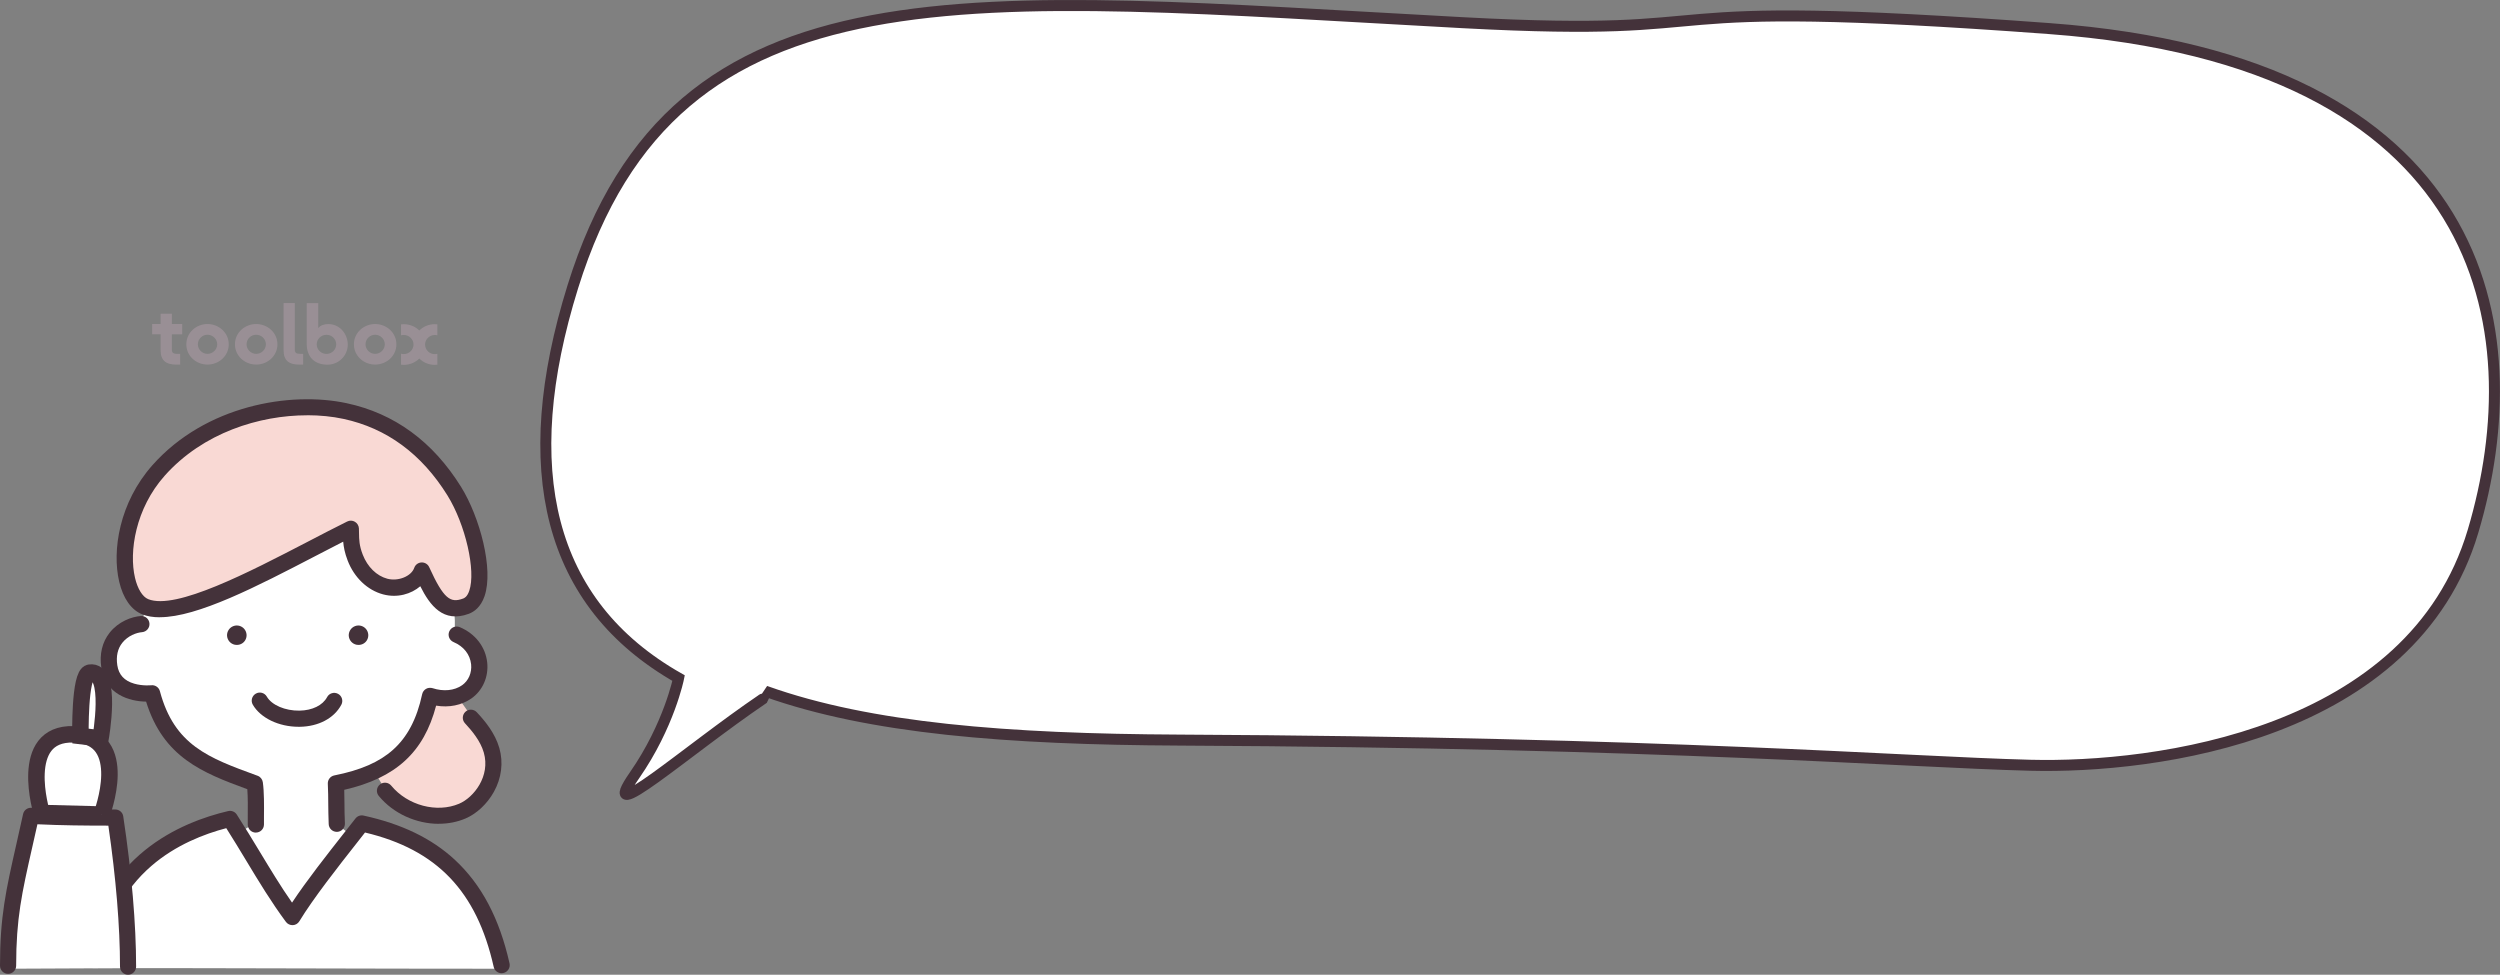 <?xml version="1.0" encoding="UTF-8"?>
<svg id="Layer_2" data-name="Layer 2" xmlns="http://www.w3.org/2000/svg" viewBox="0 0 454.98 177.39">
  <rect x="0" y="0" width="454.98" height="177.39" fill="#808080" stroke="none"/>
  <defs>
    <style>
      .cls-1 {
        fill: none;
        stroke-width: 2px;
      }

      .cls-1, .cls-2 {
        stroke: #44323a;
        stroke-miterlimit: 10;
      }

      .cls-3, .cls-2 {
        fill: #fff;
      }

      .cls-4 {
        fill: #998f95;
      }

      .cls-5 {
        fill: #44323a;
      }

      .cls-2 {
        stroke-width: 3px;
      }

      .cls-6 {
        fill: #f9d9d4;
      }
    </style>
  </defs>
  <g id="_レイヤー_1" data-name="レイヤー 1">
    <g>
      <g>
        <g>
          <path class="cls-3" d="m26.54,110.44c-.06,1.06-.74,2.12-.8,3.14-2.44.02-4.2,1.56-5.2,3.79-1,2.23-.58,5.02,1.04,6.86,1.61,1.83,3.71,2.59,6.11,1.94,1.47,9.5,11.58,14.69,18.61,16.38.1,3,.2,4.53.27,7.5-.9-.06-3.76,1.98-3.19,1.82,3.23,4.74,6.43,10.56,9.96,15.17,4.22-6.4,7.26-10.17,10.79-14.94-1.13-.68-2.15-1.55-2.94-2.54-.13-2.52-.05-3.37-.05-7.01,4.18-.18,8.83-2.77,11.9-5.49,3.07-2.72,4.52-6.23,5.42-10.42,2.01,1.09,4.78.81,6.48-.73,1.7-1.53,2.81-3.9,2.18-6.1-.62-2.2-2.14-3.98-4.41-4.61.12-1.9.09-2.67-.11-4.53-2.83-1.32-4.58-3.74-5.45-6.74-.59,2.33-3.84,3.5-6.23,3.22-2.39-.29-4.53-1.9-5.67-4.01-1.14-2.11-1.14-4.08-1.7-6.77-10.78,5.35-30.89,16.43-37.01,14.06"/>
          <path class="cls-6" d="m68.34,140.83c5.75-3.25,6.96-6.88,9.94-14.18,2.56.81,4.23.09,4.92.12,1.49,1.97,3.89,5.46,5.23,7.51,1.17,1.79,1.75,4.98,1.39,6.95-.52,2.87-2.55,5.58-5.76,6.63-3.2,1.05-6.9.65-9.99-.63-3.09-1.28-3.92-3.66-5.73-6.4"/>
          <path class="cls-5" d="m46.56,151.53c-.81,0-1.47-.66-1.47-1.47,0-.42,0-.9,0-1.41.02-1.6.03-3.53-.08-5.02-8.21-3.01-15.28-5.81-18.42-15.94-3.03-.04-7.42-1.32-8.15-6.18-.37-2.45.16-4.65,1.52-6.37,1.61-2.03,3.98-2.9,5.66-3.03.81-.06,1.52.54,1.58,1.35.07.81-.54,1.52-1.35,1.59-1.01.08-2.56.64-3.59,1.93-.85,1.07-1.16,2.45-.91,4.1.26,1.72,1.27,2.82,3.08,3.34,1.55.45,3.07.29,3.09.29.72-.08,1.4.38,1.58,1.08,2.63,9.85,8.88,12.14,17.53,15.3l.25.09c.51.19.87.64.95,1.17.25,1.75.23,4.28.21,6.32,0,.5,0,.97,0,1.38,0,.81-.66,1.47-1.47,1.47"/>
          <path class="cls-5" d="m43.11,117.37c-.12,0-.24-.01-.36-.03-.8-.16-1.38-.83-1.43-1.64-.04-.77.44-1.5,1.17-1.76.7-.26,1.5-.04,1.98.54.46.57.54,1.34.19,1.98-.31.57-.91.91-1.55.91"/>
          <path class="cls-5" d="m65.26,117.37c-.12,0-.24-.01-.36-.03-.8-.16-1.38-.83-1.43-1.64-.04-.77.44-1.5,1.17-1.76.7-.26,1.5-.04,1.98.54.46.57.54,1.34.19,1.98-.31.57-.91.91-1.55.91"/>
          <path class="cls-3" d="m16.87,176.18c.72-6.6,3.44-13.49,8.08-18.23,4.64-4.74,10.48-8.34,17.11-9.47,3.53,6.08,7.49,12.63,11.02,18.71,3.75-6.12,8.08-11.88,12.91-17.19,6.47.94,12.6,4.1,17.13,8.82,4.53,4.72,7.43,10.97,8.11,17.48-24.31,0-48.35-.12-74.36-.12"/>
          <path class="cls-6" d="m26.4,110.42c-6.32-2.09-3.97-16.57.86-22.81,4.83-6.24,11.11-10.59,18.57-12.41,6.98-1.7,14.02-1.21,20.9.9,6.88,2.11,12.14,6.92,15.95,13.3,3.81,6.38,6.67,18.72,2.12,20.92-3.41,1.65-7.06-2.64-8.03-6.49-.87,2.33-2.56,3.47-4.95,3.41-2.38-.06-4.62-1.47-6.1-3.43-1.48-1.96-2.27-4.42-2.71-6.84-12.12,6.05-28.56,16.11-36.6,13.45"/>
          <path class="cls-5" d="m29.07,112.34c-1.2,0-2.28-.17-3.22-.55-1.97-.8-3.45-2.9-4.16-5.94-1.33-5.66.03-14.42,6.07-21.21,9.66-10.87,25.08-13.46,35.33-11.26,8.7,1.86,15.71,6.99,20.84,15.26,3.37,5.44,5.95,14.94,4.25,19.87-.7,2.03-1.95,2.86-2.87,3.2-4.64,1.71-7.06-1.51-8.82-5.02-1.64,1.41-4.15,2.18-6.77,1.48-2.85-.76-5.26-3.06-6.45-6.16-.53-1.37-.73-2.49-.81-3.43-1.64.83-3.32,1.71-5.07,2.62-10.56,5.49-21.43,11.13-28.3,11.13m26.81-36.75c-8.66,0-18.94,3.15-25.93,11-5.31,5.97-6.52,13.82-5.4,18.58.47,2.01,1.37,3.46,2.4,3.88,5.02,2.03,18.35-4.9,29.06-10.46,2.5-1.3,4.86-2.53,7.16-3.67.44-.22.97-.21,1.4.05.43.25.7.7.73,1.2.02.31.02.61.02.91.02,1.14.03,2.21.68,3.88.86,2.22,2.52,3.85,4.46,4.37,1.98.53,4.37-.43,4.91-1.98.2-.57.72-.95,1.32-.98.6-.02,1.16.31,1.4.86,2.66,5.85,3.88,6.56,6.18,5.71.18-.07.72-.26,1.11-1.4,1.25-3.63-.68-12.07-3.97-17.37-4.69-7.55-11.06-12.24-18.95-13.93-2.01-.43-4.24-.66-6.59-.66"/>
          <path class="cls-5" d="m79.87,149.93c-4.07,0-8.26-1.83-10.94-5.08-.52-.63-.43-1.55.2-2.07.63-.52,1.55-.43,2.07.2,2.98,3.61,8.3,5.02,12.36,3.29,2.67-1.14,5.72-5.01,4.49-9.3-.61-2.13-2.16-3.97-3.43-5.34-.55-.59-.52-1.52.07-2.08.59-.56,1.52-.52,2.08.07,1.5,1.61,3.33,3.8,4.11,6.53.75,2.63.4,5.46-1,7.97-1.2,2.16-3.13,3.98-5.16,4.84-1.52.65-3.17.96-4.84.96"/>
          <path class="cls-5" d="m91.28,177.12c-.67,0-1.28-.47-1.43-1.15-3.09-13.77-10.33-21.34-23.42-24.46-.47.61-.99,1.25-1.52,1.94-3.33,4.23-7.89,10.03-10.43,14.21-.25.42-.7.69-1.19.71-.49.02-.96-.2-1.25-.59-2.68-3.62-4.9-7.29-7.24-11.17-1.16-1.92-2.35-3.89-3.62-5.89-3.94,1.03-9.2,3.03-13.65,6.89-4.97,4.31-8,10.09-8.99,17.19-.11.8-.86,1.37-1.66,1.25-.81-.11-1.37-.86-1.25-1.66,2.61-18.64,17.34-24.78,25.89-26.78.61-.14,1.24.11,1.57.63,1.51,2.34,2.89,4.63,4.23,6.84,1.93,3.19,3.76,6.23,5.83,9.19,2.65-4.01,6.38-8.74,9.45-12.65.76-.96,1.46-1.86,2.09-2.66.35-.45.92-.66,1.48-.53,6.96,1.52,12.39,4.15,16.59,8.03,4.87,4.51,8.13,10.67,9.97,18.86.18.79-.32,1.58-1.11,1.76-.11.02-.22.04-.32.04"/>
          <path class="cls-5" d="m61.29,151.39c-.78,0-1.44-.62-1.47-1.41-.06-1.5-.07-2.63-.08-3.73,0-1.12-.02-2.18-.08-3.63-.03-.72.47-1.36,1.18-1.5,4.79-.95,8.18-2.43,10.68-4.66,2.62-2.33,4.35-5.64,5.31-10.12.09-.41.34-.76.7-.97.36-.21.79-.25,1.19-.13,2,.65,3.96.45,5.37-.53,1.18-.82,1.81-2.28,1.65-3.81-.19-1.79-1.35-3.27-3.2-4.05-.75-.32-1.1-1.18-.78-1.93s1.18-1.1,1.93-.78c2.82,1.19,4.68,3.6,4.98,6.45.27,2.6-.84,5.1-2.89,6.53-1.79,1.24-4.06,1.69-6.41,1.3-2.23,8.5-7.33,13.16-16.72,15.32.02.93.03,1.72.04,2.49,0,1.12.02,2.18.08,3.63.03.81-.6,1.5-1.41,1.53-.02,0-.04,0-.06,0"/>
          <path class="cls-3" d="m1.31,176.3c0-11.53,1.65-16.78,4.33-27.82,5.29.82,9.74-.17,15.34.31,1.09,7.75,2.85,19.96,1.88,27.41-6.48,0-14.85.1-21.55.1"/>
          <path class="cls-5" d="m23.31,177.39c-.81,0-1.47-.66-1.47-1.47,0-7.27-.73-16.11-2.12-25.66-4.05,0-8.56-.04-12.91-.25-.34,1.52-.66,2.94-.95,4.22-1.88,8.32-2.92,12.9-2.92,21.53,0,.81-.66,1.47-1.47,1.47s-1.47-.66-1.47-1.47c0-8.95,1.06-13.65,2.99-22.18.36-1.61.78-3.43,1.21-5.42.15-.71.8-1.19,1.52-1.15,5.11.29,10.56.31,15.26.31.73,0,1.35.53,1.45,1.25,1.53,10.17,2.34,19.63,2.34,27.35,0,.81-.66,1.47-1.47,1.47"/>
          <path class="cls-4" d="m79.11,60.96c.17,0,.34.02.49.07v-2c-.16-.02-.33-.03-.49-.03-1.07,0-2.08.43-2.8,1.15-.72-.72-1.74-1.15-2.82-1.15-.17,0-.33.01-.5.03v2c.16-.05.32-.07.5-.07.94,0,1.77.77,1.77,1.74s-.82,1.74-1.77,1.74c-.17,0-.34-.03-.5-.07v2c.16.02.33.03.5.03,1.08,0,2.1-.43,2.82-1.15.72.72,1.73,1.15,2.8,1.15.17,0,.33-.01.49-.03v-1.99c-.16.05-.32.07-.49.07-.93,0-1.75-.77-1.75-1.74s.82-1.74,1.75-1.74"/>
          <path class="cls-4" d="m33.91,62.66c0-2.14,1.82-3.69,3.85-3.69s3.87,1.55,3.87,3.69-1.82,3.69-3.87,3.69-3.85-1.55-3.85-3.69m3.85,1.74c.94,0,1.77-.77,1.77-1.74s-.82-1.74-1.77-1.74-1.75.77-1.75,1.74.82,1.74,1.75,1.74"/>
          <path class="cls-4" d="m42.76,62.66c0-2.14,1.82-3.69,3.86-3.69s3.87,1.55,3.87,3.69-1.82,3.69-3.87,3.69-3.86-1.55-3.86-3.69m3.86,1.74c.94,0,1.77-.77,1.77-1.74s-.82-1.74-1.77-1.74-1.75.77-1.75,1.74.82,1.74,1.75,1.74"/>
          <path class="cls-4" d="m33.16,60.83v-1.86h-1.88v-1.87h-2.05v1.87h-1.54v1.86h1.54v2.89c0,1.89.95,2.64,2.92,2.64h.64v-1.96h-.48c-.82,0-1.04-.2-1.04-.86v-2.7h1.88Z"/>
          <path class="cls-4" d="m64.41,62.66c0-2.14,1.82-3.69,3.86-3.69s3.87,1.55,3.87,3.69-1.82,3.69-3.87,3.69-3.86-1.55-3.86-3.69m3.86,1.74c.94,0,1.76-.77,1.76-1.74s-.82-1.74-1.76-1.74-1.75.77-1.75,1.74.82,1.74,1.75,1.74"/>
          <path class="cls-4" d="m55.17,66.36h-.64c-1.97,0-2.92-.75-2.92-2.64v-8.56h2.04v8.38c0,.67.22.86,1.04.86h.48v1.96Z"/>
          <path class="cls-4" d="m57.92,55.16v4.52h.03c.39-.5,1.12-.7,1.81-.7,2.06,0,3.53,1.77,3.53,3.76s-1.67,3.63-3.68,3.63c-2.4,0-3.79-1.42-3.79-3.81v-7.39h2.1Zm1.5,9.25c1.01,0,1.77-.81,1.77-1.74s-.76-1.74-1.77-1.74-1.78.81-1.78,1.74.76,1.74,1.78,1.74"/>
        </g>
        <path class="cls-2" d="m18.5,148.24s5.48-14.28-5.09-14.6c-10.3-.31-5.81,14.32-5.81,14.32l10.91.28Z"/>
        <path class="cls-2" d="m18.3,134.38s2.26-12.63-1.98-11.96c-1.89.3-1.68,11.53-1.68,11.53l3.66.43Z"/>
      </g>
      <path class="cls-5" d="m54.35,132.27c-3.61,0-6.94-1.6-8.34-4.02-.41-.7-.17-1.6.54-2.01.7-.41,1.6-.17,2.01.54.89,1.54,3.34,2.59,5.94,2.55,2.34-.04,4.22-.96,5.03-2.46.38-.72,1.28-.98,1.99-.6.72.38.98,1.28.6,1.99-1.32,2.46-4.15,3.96-7.57,4.01-.07,0-.13,0-.2,0"/>
    </g>
    <g>
      <path class="cls-3" d="m373.06,5.21c-80.03-5.93-53.45,1.78-106.83-1.08C176.67-.68,123.01-8.06,104.25,52.18c-10.32,33.15-4.62,57.68,19.25,71.23,0,0-1.72,8.61-8.01,17.67-7.15,10.28,9.42-4.44,23.27-13.84,0,0,.67-1.4.68-1.4,18.92,6.73,43.78,8.7,75.22,8.85,89.03.44,131.67,3.99,154.83,4.58,22.77.59,69.54-5.47,80.58-42.58,11.04-37.1,2.53-85.59-77.03-91.48Z"/>
      <path class="cls-1" d="m373.06,5.21c-80.03-5.93-53.45,1.78-106.83-1.08C176.67-.68,123.01-8.06,104.25,52.18c-10.32,33.15-4.62,57.68,19.25,71.23,0,0-1.72,8.61-8.01,17.67-7.15,10.28,9.42-4.44,23.27-13.84,0,0,.67-1.4.68-1.4,18.92,6.73,43.78,8.7,75.22,8.85,89.03.44,131.67,3.99,154.83,4.58,22.77.59,69.54-5.47,80.58-42.58,11.04-37.1,2.53-85.59-77.03-91.48Z"/>
    </g>
  </g>
</svg>